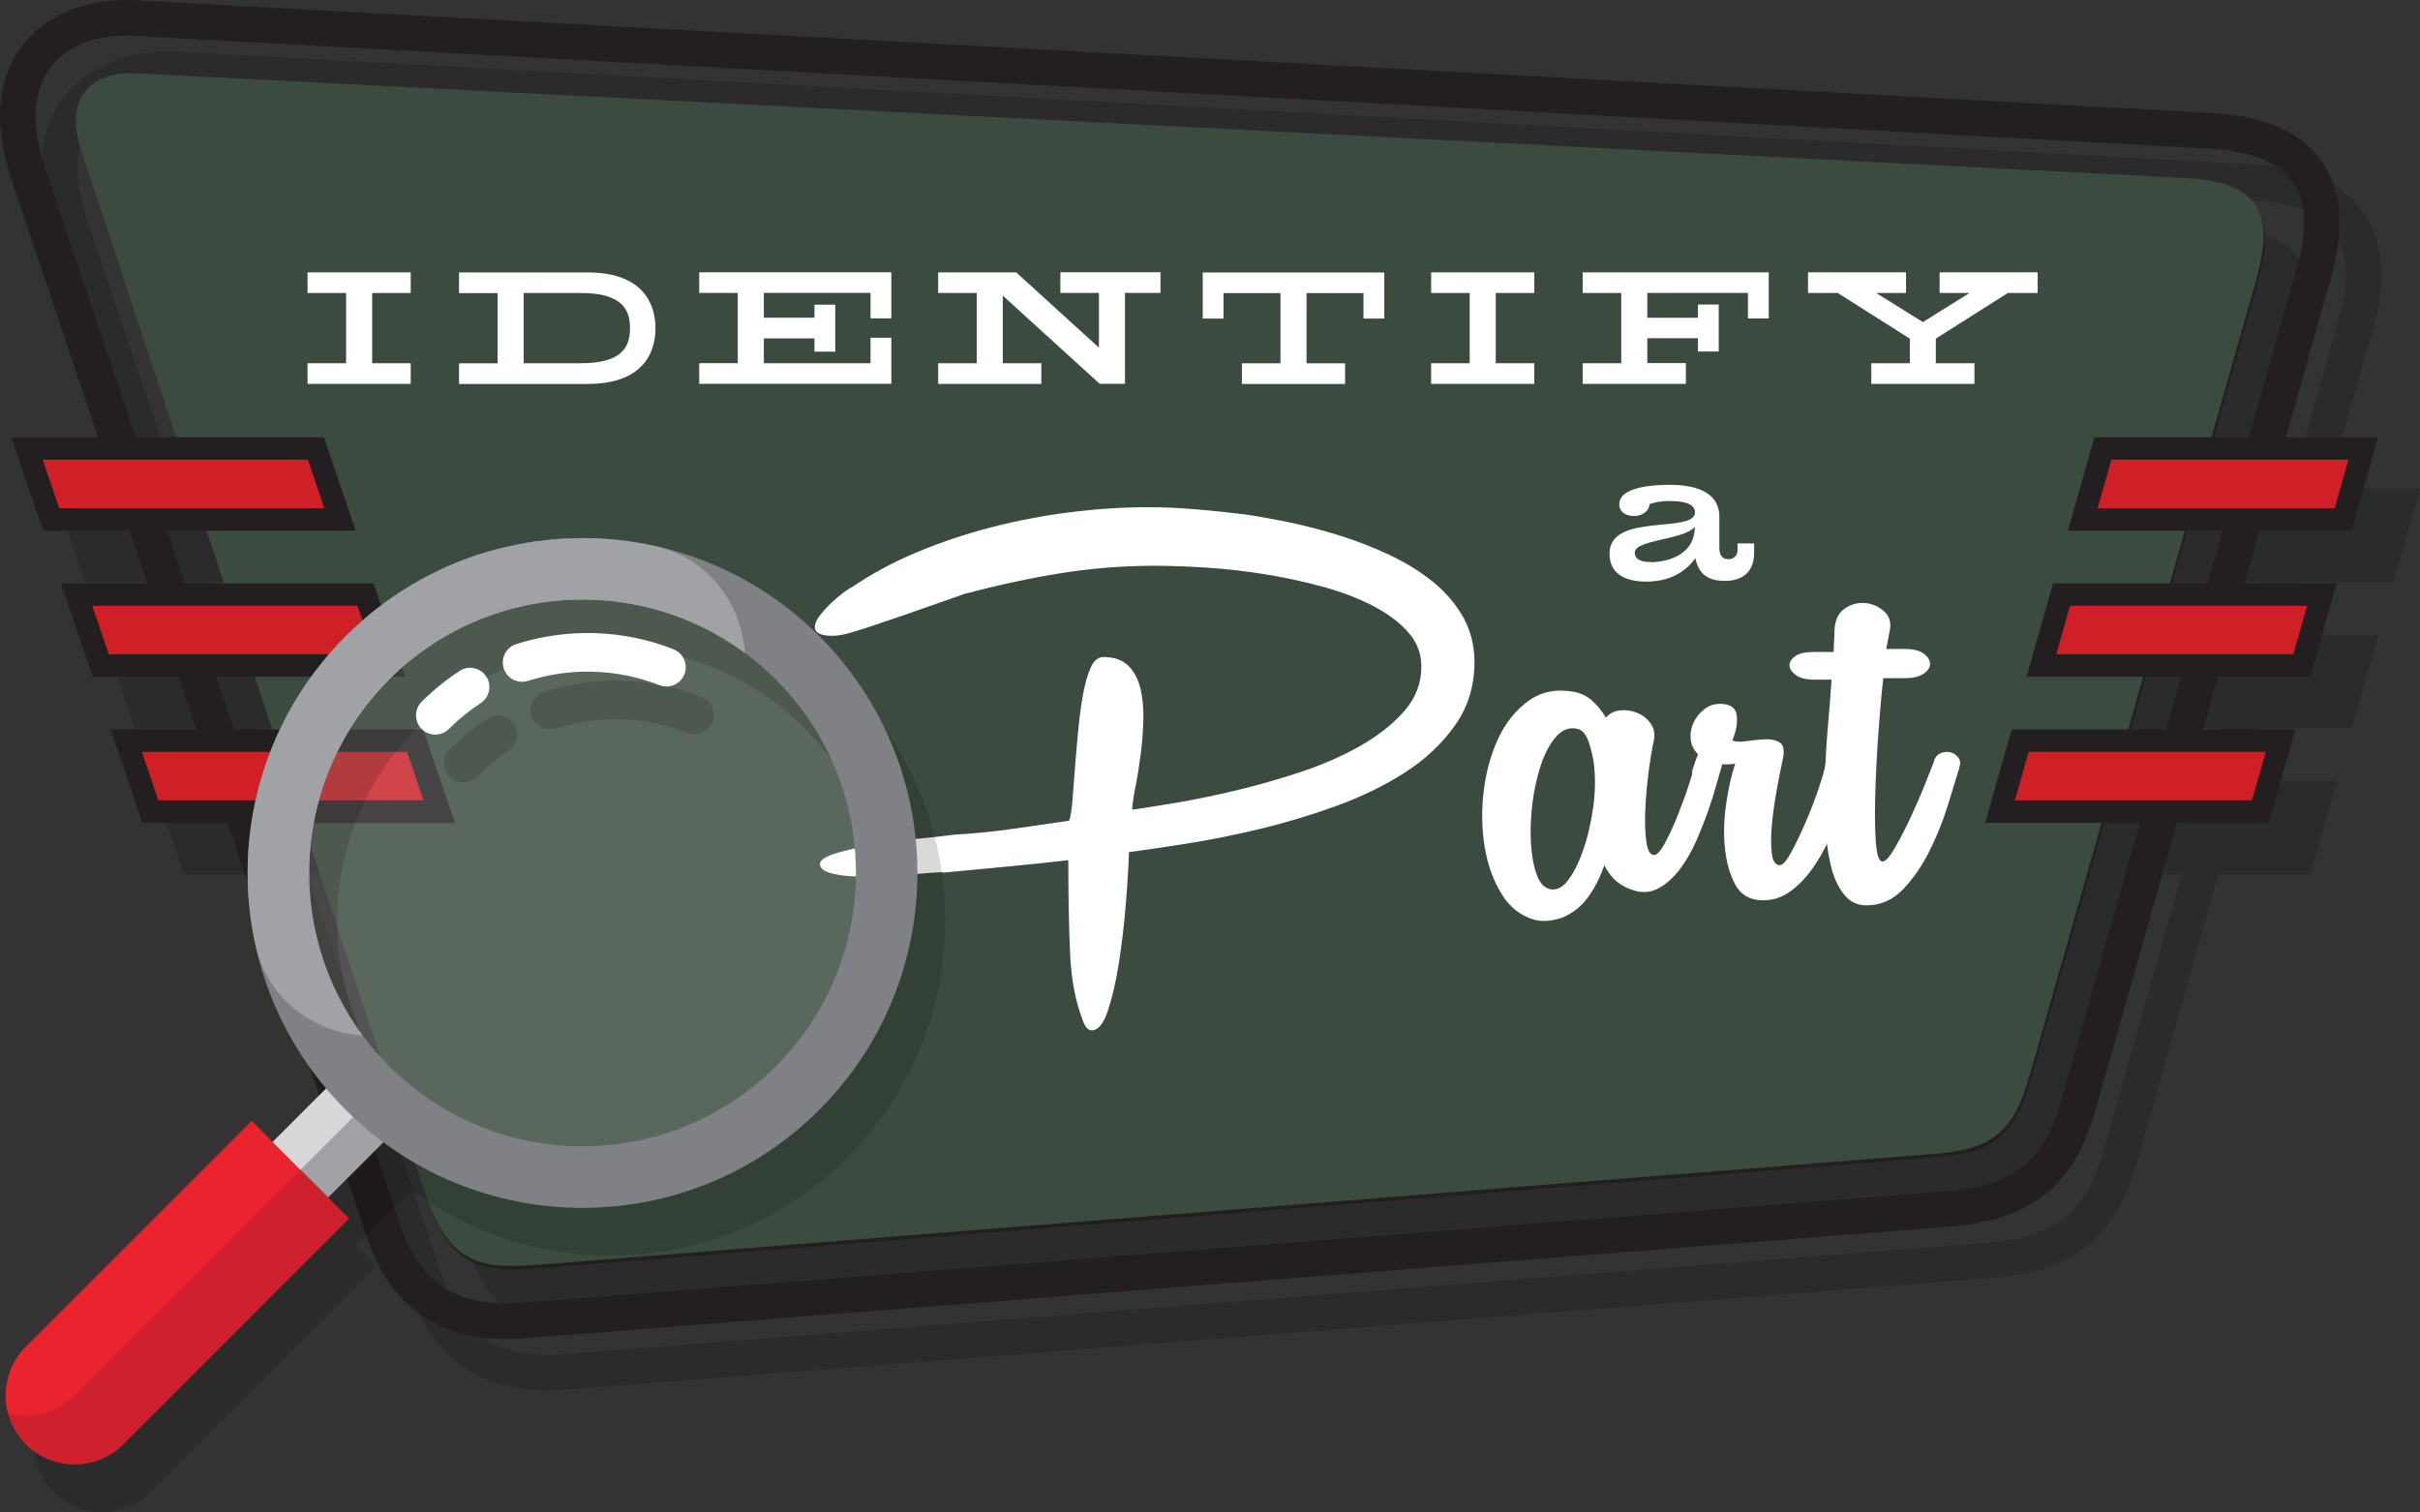 <svg viewBox="0 0 344.57 215.31" xmlns="http://www.w3.org/2000/svg" id="Layer_1">
  <rect x="0" y="0" width="344.57" height="215.31" fill="#333333" stroke="none"/>
  <defs>
    <style>
      .cls-1 {
        fill: #e9242f;
      }

      .cls-2 {
        opacity: .2;
      }

      .cls-2, .cls-3 {
        fill: #d7d7d7;
      }

      .cls-4 {
        fill: #231f20;
      }

      .cls-5 {
        fill: #a0a2a5;
      }

      .cls-6 {
        fill: #808184;
      }

      .cls-7 {
        fill: #cf202d;
      }

      .cls-8 {
        fill: #fff;
      }

      .cls-9 {
        fill: #3b4b3f;
      }

      .cls-10 {
        opacity: .15;
      }

      .cls-11 {
        fill: #d02027;
      }
    </style>
  </defs>
  <path d="M340.8,82.87l3.77-13.3h-13.13l6.49-22.95c3.39-11.97-.37-22.31-17.05-23.22L25.25,7.35C13.06,6.69,1.63,15.13,7.58,32.84l12.34,36.74H7.58l4.51,13.3h12.3l2.52,7.5h-12.27l4.51,13.3h12.22l2.52,7.5h-12.2l4.51,13.3h12.15l19.9,59.24c3.56,10.6,11.66,15,22.02,14.18l203.29-15.92c12.4-.97,17.94-6.65,20.76-16.61l11.57-40.89h13.11l3.77-13.3h-13.11l2.12-7.5h13.11l3.77-13.3h-13.12l2.12-7.5h13.12ZM12.39,31.22c-2.23-6.64-1.52-11.38.86-14.44,2.53-3.26,6.95-4.62,11.72-4.36l295.63,16.06c12.79.69,15.13,7.27,12.44,16.77l-6.88,24.33h-4.98l6.03-21.17c1.19-4.17,1.71-7.67.66-10.27-.99-3.18-4.06-5.14-10.68-5.47L25.48,17.76c-3.23-.17-5.79.65-7.27,2.41-1.57,1.86-1.95,4.77-.65,8.69l13.43,40.72h-5.7L12.39,31.22ZM29.74,82.87h5.62l2.47,7.5h-5.57l-2.52-7.5ZM36.73,103.67h5.49l2.47,7.5h-5.44l-2.52-7.5ZM299.46,163.98c-1.06,3.76-2.47,6.65-4.7,8.76-2.55,2.39-6.17,3.75-11.57,4.18l-203.29,15.92c-8.31.65-14.08-2.59-16.81-10.74l-19.36-57.62h5.36l17.3,52.46c.21.64.42,1.24.64,1.8,3.27,8.9,7.47,9.84,15.72,9.18l199.45-15.85c4.03-.32,6.67-1.27,8.52-2.84,2.48-2.09,3.58-5.27,4.79-9.53l10.04-35.22h5.1l-11.18,39.51ZM314.4,111.18h-5.07l2.14-7.5h5.05l-2.12,7.5ZM320.28,90.37h-5.03l2.14-7.5h5.01l-2.12,7.5Z" class="cls-10"></path>
  <g>
    <path d="M314.92,16.09L19.29.04C7.1-.63-4.32,7.82,1.62,25.52l50.69,150.88c3.56,10.6,11.66,15,22.02,14.18l203.29-15.92c12.4-.97,17.94-6.65,20.76-16.61l33.59-118.74c3.39-11.97-.37-22.31-17.05-23.22ZM327.09,37.93l-33.59,118.74c-1.06,3.76-2.47,6.65-4.7,8.76-2.55,2.39-6.17,3.75-11.57,4.18l-203.29,15.92c-8.31.65-14.08-2.59-16.81-10.74L6.43,23.91c-2.23-6.64-1.52-11.38.86-14.44,2.53-3.26,6.95-4.62,11.72-4.36l295.63,16.06c12.79.69,15.13,7.27,12.44,16.77Z" class="cls-4"></path>
    <path d="M311.43,25.86L19.7,10.96c-3.23-.17-5.79.65-7.27,2.41-1.57,1.86-1.95,4.77-.65,8.69l48.83,148.08c3.34,10.12,7.54,11.15,16.17,10.46l199.45-15.85c4.03-.32,6.67-1.27,8.52-2.84,2.48-2.09,3.58-5.27,4.79-9.53l31.71-111.3c2.51-8.81,2.04-14.61-9.83-15.22Z" class="cls-4"></path>
  </g>
  <g>
    <path d="M76.59,180.09l199.45-15.85c4.03-.32,6.67-1.27,8.52-2.84,2.48-2.09,3.58-5.27,4.79-9.53l31.71-111.3c2.51-8.81,2.04-14.61-9.83-15.22L19.52,10.44c-3.23-.17-5.79.65-7.27,2.41-1.57,1.86-1.95,4.77-.65,8.69l48.83,148.08c3.34,10.12,7.54,11.15,16.17,10.46Z" class="cls-9"></path>
    <path d="M16.13,4.64c.19-.02.37-.03.56-.04-.19.01-.37.03-.56.04Z" class="cls-9"></path>
  </g>
  <polygon points="46.13 62.26 50.64 75.56 6.14 75.56 1.62 62.26 46.13 62.26" class="cls-4"></polygon>
  <polygon points="60.25 103.86 64.76 117.16 20.26 117.16 15.74 103.86 60.25 103.86" class="cls-4"></polygon>
  <polygon points="326.82 103.86 323.06 117.16 282.66 117.16 286.43 103.86 326.82 103.86" class="cls-4"></polygon>
  <polygon points="332.72 83.06 328.95 96.36 288.55 96.36 292.32 83.06 332.72 83.06" class="cls-4"></polygon>
  <polygon points="338.61 62.26 334.84 75.56 294.44 75.56 298.21 62.26 338.61 62.26" class="cls-4"></polygon>
  <polygon points="53.19 83.06 57.7 96.36 13.2 96.36 8.68 83.06 53.19 83.06" class="cls-4"></polygon>
  <polygon points="50.9 86.26 13.14 86.26 15.49 93.16 53.24 93.16 50.9 86.26" class="cls-11"></polygon>
  <polygon points="334.38 65.46 300.63 65.46 298.67 72.36 332.42 72.36 334.38 65.46" class="cls-11"></polygon>
  <polygon points="328.49 86.26 294.74 86.26 292.78 93.16 326.53 93.16 328.49 86.26" class="cls-11"></polygon>
  <polygon points="322.6 107.06 288.84 107.06 286.89 113.96 320.64 113.96 322.6 107.06" class="cls-11"></polygon>
  <polygon points="57.96 107.06 20.2 107.06 22.55 113.96 60.3 113.96 57.96 107.06" class="cls-11"></polygon>
  <polygon points="43.84 65.46 6.08 65.46 8.43 72.36 46.18 72.36 43.84 65.46" class="cls-11"></polygon>
  <circle transform="translate(-66.07 109.88) rotate(-50.31)" r="40.27" cy="125.29" cx="83.96" class="cls-2"></circle>
  <g>
    <g>
      <path d="M52.99,51.72h5.49v2.94h-14.69v-2.94h5.49v-10h-5.49v-2.94h14.69v2.94h-5.49v10Z" class="cls-8"></path>
      <path d="M65.36,38.79h18.3c7.64,0,9.67,4.2,9.67,7.96s-2.04,7.92-9.67,7.92h-18.3v-2.94h5.49v-10h-5.49v-2.94ZM82.73,51.72c6.09,0,6.97-2.55,6.97-4.98s-.88-5.02-6.97-5.02h-8.17v10h8.17Z" class="cls-8"></path>
      <path d="M115.97,45.27v-1.89h2.96v6.69h-2.96v-1.89h-7.21v3.54h15.19v-3.63h2.96v6.56h-27.35v-2.94h5.49v-10h-5.49v-2.94h27.35v6.56h-2.96v-3.63h-15.19v3.54h7.21Z" class="cls-8"></path>
      <path d="M156.59,54.66l-13.81-12.57v9.63h5.49v2.94h-14.69v-2.94h5.49v-10h-5.49v-2.94h11.11l11.78,10.72v-7.79h-5.49v-2.94h14.26v2.94h-5.06v12.93h-3.58Z" class="cls-8"></path>
      <path d="M182.32,41.73h-8.11v3.63h-2.96v-6.56h25.85v6.56h-2.96v-3.63h-8.11v10h5.49v2.94h-14.69v-2.94h5.49v-10Z" class="cls-8"></path>
      <path d="M212.97,51.72h5.49v2.94h-14.69v-2.94h5.49v-10h-5.49v-2.94h14.69v2.94h-5.49v10Z" class="cls-8"></path>
      <path d="M240.04,54.66h-14.69v-2.94h5.49v-10h-5.49v-2.94h26.49v6.56h-2.96v-3.63h-14.33v3.54h7.21v-1.89h2.96v6.69h-2.96v-1.89h-7.21v3.54h5.49v2.94Z" class="cls-8"></path>
      <path d="M275.64,51.72h5.49v2.94h-14.69v-2.94h5.49v-3.5l-10.25-6.5h-4.25v-2.94h13.96v2.94h-4.25l6.65,4.14,6.63-4.14h-4.25v-2.94h13.96v2.94h-4.25l-10.25,6.5v3.5Z" class="cls-8"></path>
    </g>
    <path d="M241.34,72.94c0-1.37-1.98-1.6-3.7-1.6-1.23,0-2.36.26-2.78.45,0,.78-.78,1.68-2.22,1.68-1.01,0-2.08-.47-2.08-1.68,0-2.62,5.47-2.76,7.17-2.76,2.85,0,7.08.61,7.08,4.55v4.32c0,.92.24,1.72,1.27,1.72.83,0,1.32-.57,1.32-1.3v-.94h2.36v1.32c0,2.76-1.68,4.01-4.15,4.01-2.15,0-3.7-.73-4.22-3.23-1.53,2.12-3.85,3.33-6.96,3.33s-5.26-1.13-5.26-3.99c0-5.9,12.17-2.78,12.17-5.87ZM235.06,80.04c2.12,0,6.25-.87,6.25-5.03-1.51,1.89-8.54,1.79-8.54,3.68,0,1.18,1.37,1.34,2.29,1.34Z" class="cls-8"></path>
    <path d="M137.55,84.49c-3.54,1.25-6.41,2.25-8.63,3.02-2.22.76-4,1.37-5.36,1.82-1.35.45-2.39.76-3.12.94-.73.17-1.37.26-1.92.26-1.66,0-2.5-.42-2.5-1.25,0-.48.24-1.04.73-1.66.48-.62,1.02-1.21,1.61-1.77.59-.55,1.16-1.04,1.72-1.46.55-.42.94-.66,1.14-.73,2.84-1.94,5.96-3.62,9.36-5.04,3.4-1.42,6.92-2.6,10.56-3.54,3.64-.94,7.35-1.65,11.13-2.13,3.78-.48,7.5-.73,11.18-.73,2.22,0,4.54.1,6.97.31,2.43.21,4.75.45,6.97.73,1.87.28,3.97.66,6.29,1.14,2.32.49,4.7,1.11,7.12,1.87,2.43.76,4.78,1.68,7.07,2.76,2.29,1.08,4.33,2.34,6.14,3.8,1.8,1.46,3.24,3.14,4.32,5.04,1.07,1.91,1.61,4.04,1.61,6.4,0,3.4-.92,6.4-2.76,9-1.84,2.6-4.21,4.84-7.12,6.71-2.91,1.87-6.19,3.47-9.83,4.79-3.64,1.32-7.28,2.41-10.92,3.28-3.64.87-7.11,1.56-10.4,2.08s-6.02.92-8.16,1.2c-.07,2.15-.23,4.68-.47,7.59-.24,2.91-.57,5.69-.99,8.32-.42,2.63-.94,4.87-1.56,6.71-.62,1.84-1.39,2.76-2.29,2.76-.56,0-1.01-.56-1.35-1.66-.97-2.5-1.54-5.55-1.72-9.15-.17-3.6-.26-8.08-.26-13.42-3.05.35-6.05.66-9,.94-2.95.28-5.88.56-8.79.83-.07-.07-.54-.07-1.4,0-.87.07-1.96.16-3.28.26-1.32.1-2.72.19-4.21.26-1.49.07-2.88.07-4.16,0-1.28-.07-2.36-.24-3.22-.52-.87-.28-1.3-.69-1.3-1.25s.81-1.07,2.45-1.56c1.63-.48,3.54-.9,5.72-1.25,2.18-.35,4.32-.62,6.4-.83,2.08-.21,3.61-.38,4.58-.52,2.63-.14,5.3-.4,8.01-.78,2.7-.38,5.48-.78,8.32-1.2.21-.55.36-1.52.47-2.91.1-1.39.22-2.95.36-4.68.14-1.73.29-3.52.47-5.36.17-1.84.4-3.52.68-5.05.28-1.52.64-2.79,1.09-3.8.45-1,1.06-1.51,1.82-1.51,1.52,0,2.7.42,3.54,1.25.83.83,1.4,1.91,1.72,3.22.31,1.32.45,2.77.42,4.37-.04,1.6-.16,3.21-.36,4.84-.21,1.63-.45,3.16-.73,4.58-.28,1.42-.45,2.58-.52,3.48,1.52-.21,3.62-.54,6.29-.99,2.67-.45,5.53-1.04,8.58-1.77s6.14-1.61,9.26-2.65c3.12-1.04,5.94-2.29,8.48-3.74,2.53-1.46,4.59-3.1,6.19-4.94,1.59-1.84,2.39-3.93,2.39-6.29,0-1.87-.64-3.52-1.92-4.94-1.28-1.42-2.96-2.67-5.05-3.74-2.08-1.07-4.46-1.98-7.12-2.7-2.67-.73-5.41-1.32-8.22-1.77-2.81-.45-5.58-.76-8.32-.94-2.74-.17-5.18-.26-7.33-.26-4.58,0-9.1.36-13.57,1.09-4.47.73-8.89,1.68-13.26,2.86Z" class="cls-8"></path>
    <g>
      <path d="M224.28,98.54c.97.21,1.82.66,2.55,1.35.73.69,1.33,1.46,1.82,2.29.55-.62,1.25-.97,2.08-1.04s1.63.05,2.39.36c.76.31,1.39.8,1.87,1.46.48.66.66,1.44.52,2.34-.28,1.25-.54,2.81-.78,4.68-.24,1.87-.4,3.68-.47,5.41-.07,1.73-.02,3.22.16,4.47.17,1.25.54,1.87,1.09,1.87.42,0,.92-.54,1.51-1.61.59-1.07,1.18-2.34,1.77-3.8.59-1.46,1.13-2.91,1.61-4.37.48-1.46.8-2.56.94-3.33.21-.69.55-1.16,1.04-1.4.48-.24.95-.31,1.4-.21.45.1.83.36,1.14.78.31.42.36.94.16,1.56-.14.42-.36,1.2-.68,2.34-.31,1.14-.71,2.41-1.2,3.8-.49,1.39-1.06,2.83-1.72,4.32-.66,1.49-1.42,2.81-2.29,3.95-.87,1.14-1.84,2.03-2.91,2.65-1.08.62-2.24.76-3.48.42-2.01-.55-3.47-1.77-4.37-3.64-.56,1.66-1.32,3.17-2.29,4.52-.97,1.35-2.22,2.34-3.74,2.96-1.46.48-2.74.59-3.85.31-2.01-.56-3.61-1.8-4.78-3.74-1.18-1.94-1.98-4.19-2.39-6.76-.42-2.56-.45-5.23-.1-8.01.35-2.77,1.06-5.27,2.13-7.49,1.07-2.22,2.51-3.97,4.32-5.25,1.8-1.28,3.99-1.68,6.55-1.2ZM226.98,109.05c-.14-1.18-.4-2.32-.78-3.43-.38-1.11-.95-1.73-1.72-1.87-1.11-.21-2.1.19-2.96,1.2-.87,1.01-1.58,2.34-2.13,4-.55,1.66-.95,3.48-1.2,5.46-.24,1.98-.31,3.85-.21,5.62.1,1.77.38,3.28.83,4.52.45,1.25,1.13,1.94,2.03,2.08.9.14,1.75-.35,2.55-1.46.8-1.11,1.49-2.53,2.08-4.26.59-1.73,1.04-3.66,1.35-5.77.31-2.11.36-4.14.16-6.08Z" class="cls-8"></path>
      <path d="M244.56,109.99c-.14.55-.43.95-.88,1.2-.45.24-.92.31-1.4.21-.49-.1-.87-.35-1.14-.73-.28-.38-.28-.88,0-1.51l.62-1.77c-.62-.62-.97-1.35-1.04-2.18-.07-.83.07-1.61.42-2.34.35-.73.85-1.35,1.51-1.87.66-.52,1.4-.78,2.24-.78,1.46,0,2.25.54,2.39,1.61.14,1.08-.07,2.27-.62,3.59.42.21,1.09.24,2.03.1.94-.14,1.82-.22,2.65-.26.83-.03,1.52.12,2.08.47.55.35.69,1.14.42,2.39-.28,1.25-.57,2.74-.88,4.47-.31,1.73-.54,3.38-.68,4.94-.14,1.56-.14,2.9,0,4,.14,1.11.52,1.66,1.14,1.66.42,0,.95-.61,1.61-1.82.66-1.21,1.33-2.62,2.03-4.21.69-1.59,1.32-3.21,1.87-4.84.55-1.63.9-2.86,1.04-3.69.14-.69.43-1.18.88-1.46.45-.28.92-.4,1.4-.36.48.04.88.24,1.2.62.31.38.43.92.36,1.61-.07.35-.24,1.09-.52,2.24-.28,1.14-.66,2.43-1.14,3.85-.49,1.42-1.08,2.91-1.77,4.47-.69,1.56-1.53,3-2.5,4.32-.97,1.32-2.05,2.38-3.22,3.17-1.18.8-2.5,1.16-3.95,1.09-1.66-.07-2.88-.82-3.64-2.24-.76-1.42-1.25-3.12-1.46-5.1-.21-1.98-.16-4.07.16-6.29.31-2.22.74-4.16,1.3-5.82-.35.07-.69.1-1.04.1h-1.04c-.21.35-.35.73-.42,1.14Z" class="cls-8"></path>
      <path d="M261.09,92.82c0-.48.02-.95.05-1.4.03-.45.05-.85.05-1.2,0-1.66.45-2.82,1.35-3.48.9-.66,1.87-.95,2.91-.88,1.04.07,1.96.45,2.76,1.14.8.69,1.09,1.6.88,2.7l-.52,2.7h2.5c1.32,0,2.27.23,2.86.68.59.45.88.94.88,1.46s-.31.99-.94,1.4c-.62.42-1.49.62-2.6.62h-3.12c-.28,2.5-.52,5.25-.73,8.27-.21,3.02-.35,5.86-.42,8.53-.07,2.67-.04,4.89.1,6.66.14,1.77.45,2.65.94,2.65.42,0,.99-.62,1.72-1.87.73-1.25,1.47-2.69,2.24-4.32.76-1.63,1.46-3.23,2.08-4.79.62-1.56,1.04-2.62,1.25-3.17.14-.62.45-1.04.94-1.25.48-.21.95-.26,1.4-.16.45.1.83.35,1.14.73.31.38.36.88.16,1.51-.42,1.39-.97,3.19-1.66,5.41-.69,2.22-1.56,4.37-2.6,6.45-1.04,2.08-2.29,3.88-3.74,5.41-1.46,1.52-3.19,2.29-5.2,2.29-1.32,0-2.39-.52-3.22-1.56-.83-1.04-1.46-2.41-1.87-4.11-.42-1.7-.68-3.66-.78-5.88-.1-2.22-.12-4.51-.05-6.87.07-2.36.21-4.73.42-7.12.21-2.39.38-4.59.52-6.6h-2.5c-1.11,0-1.96-.21-2.55-.62-.59-.42-.9-.87-.94-1.35-.03-.48.23-.94.78-1.35.56-.42,1.46-.62,2.7-.62h2.81Z" class="cls-8"></path>
    </g>
  </g>
  <g>
    <g class="cls-10">
      <rect transform="translate(-102.27 86.57) rotate(-45)" height="11.18" width="18.74" y="161.14" x="44"></rect>
      <path d="M39.8,166.42L7.65,198.57c-2.55,2.55-3.4,6.2-2.54,9.48.43,1.62,1.27,3.14,2.54,4.41,3.82,3.82,10.06,3.81,13.88,0l32.15-32.15-13.88-13.88Z"></path>
      <path d="M39.8,166.42L7.65,198.57c-2.55,2.55-3.4,6.2-2.54,9.48,3.28.86,6.93.02,9.48-2.54l32.15-32.15-6.94-6.94Z"></path>
      <rect transform="translate(-102.17 84.29) rotate(-45)" height="5.59" width="16.69" y="162.68" x="42.32"></rect>
      <path d="M120.63,97.37c-18.62-18.62-48.82-18.62-67.44,0-18.62,18.62-18.62,48.82,0,67.44,18.62,18.62,48.82,18.62,67.44,0,18.62-18.62,18.62-48.82,0-67.44ZM114.43,158.62c-15.2,15.2-39.85,15.2-55.05,0-15.2-15.2-15.2-39.85,0-55.05,15.2-15.2,39.85-15.2,55.05,0,15.2,15.2,15.2,39.85,0,55.05Z"></path>
      <g>
        <path d="M99.87,99.23c-7.13-2.8-15.09-3.06-22.4-.73-1.44.46-2.24,2-1.78,3.45.14.43.37.81.67,1.11.7.7,1.76,1,2.78.68,6.11-1.95,12.76-1.73,18.72.61,1.41.55,3-.14,3.56-1.55.55-1.41-.14-3-1.55-3.56Z"></path>
        <path d="M73.21,103.13c-.83-1.27-2.53-1.63-3.8-.8-1.93,1.26-3.75,2.74-5.4,4.38-1.07,1.07-1.07,2.81,0,3.88s2.81,1.07,3.88,0c1.38-1.38,2.9-2.61,4.51-3.67,1.27-.83,1.63-2.53.8-3.8Z"></path>
      </g>
      <path d="M59.38,103.56c13.81-13.81,35.41-15.07,50.65-3.79-.46-6.88-5.02-13.35-12.57-15.17-.4-.09-.79-.18-1.19-.26-.13-.03-.26-.05-.39-.08-.66-.13-1.31-.24-1.97-.33-.13-.02-.27-.04-.4-.06-.6-.08-1.21-.16-1.81-.22-.1,0-.19-.02-.29-.03-.67-.06-1.33-.11-2-.14-.15,0-.3-.01-.46-.02-.66-.03-1.33-.05-1.99-.05-.02,0-.03,0-.05,0-.68,0-1.36.02-2.03.05-.15,0-.31.01-.46.02-.67.04-1.34.08-2.01.14-.08,0-.16.02-.24.03-.61.06-1.22.14-1.83.22-.14.02-.29.04-.43.06-.66.1-1.31.21-1.97.33-.13.02-.25.05-.38.08-.59.12-1.17.24-1.76.38-.11.03-.23.05-.34.08-.65.16-1.3.34-1.94.52-.14.04-.29.09-.43.13-.61.18-1.21.38-1.81.58-.06.02-.12.04-.18.06-.64.22-1.28.47-1.91.72-.15.06-.29.12-.44.18-.63.26-1.26.53-1.89.82-.04.02-.09.04-.13.06-.59.28-1.18.57-1.76.87-.14.07-.27.14-.41.21-.6.32-1.2.65-1.79,1-.1.06-.2.12-.29.18-.53.32-1.05.65-1.57.98-.11.07-.23.15-.34.22-.57.38-1.14.78-1.7,1.19-.12.09-.24.18-.36.26-.51.38-1.02.77-1.52,1.18-.07.06-.15.12-.22.18-.55.45-1.08.91-1.61,1.39-.12.11-.24.22-.36.33-.54.49-1.07.99-1.59,1.51-.52.52-1.02,1.05-1.51,1.59-.11.12-.22.24-.33.36-.48.53-.94,1.07-1.39,1.62-.06.07-.12.15-.18.22-.4.5-.8,1.01-1.18,1.52-.09.12-.18.24-.26.35-.41.56-.81,1.13-1.19,1.71-.07.11-.15.23-.22.34-.34.52-.67,1.05-.99,1.58-.06.1-.12.19-.18.29-.35.59-.68,1.19-1,1.8-.07.14-.14.27-.21.41-.3.58-.59,1.17-.87,1.76-.02.04-.04.08-.06.13-.29.62-.56,1.25-.82,1.89-.06.15-.12.29-.18.44-.25.63-.5,1.27-.72,1.91-.02.06-.04.11-.06.17-.21.6-.4,1.21-.59,1.82-.04.14-.09.28-.13.43-.19.64-.36,1.29-.52,1.94-.03.11-.05.23-.08.34-.14.59-.27,1.17-.39,1.76-.02.12-.05.25-.07.37-.13.66-.24,1.31-.33,1.97-.02.14-.04.28-.06.42-.08.61-.16,1.23-.22,1.84,0,.08-.02.16-.03.23-.06.67-.11,1.34-.14,2.01,0,.15-.01.31-.02.46-.03.68-.05,1.36-.05,2.04,0,.02,0,.03,0,.05,0,.67.02,1.33.05,2,0,.15.01.3.02.45.03.67.08,1.34.14,2,0,.09.02.19.03.28.06.61.13,1.21.22,1.82.02.13.04.27.06.4.1.66.21,1.32.33,1.98.02.13.05.26.08.39.08.4.17.8.26,1.2,1.83,7.55,8.29,12.11,15.17,12.57-11.28-15.24-10.01-36.84,3.79-50.65Z"></path>
    </g>
    <g>
      <rect transform="translate(-98.63 81.77) rotate(-45)" height="11.18" width="18.74" y="154.35" x="40.03" class="cls-5"></rect>
      <path d="M35.83,159.62L3.68,191.77c-2.55,2.55-3.4,6.2-2.54,9.48.43,1.62,1.27,3.14,2.54,4.41,3.82,3.82,10.06,3.81,13.88,0l32.15-32.15-13.88-13.88Z" class="cls-7"></path>
      <path d="M35.83,159.62L3.68,191.77c-2.55,2.55-3.4,6.2-2.54,9.48,3.28.86,6.93.02,9.48-2.54l32.15-32.15-6.94-6.94Z" class="cls-1"></path>
      <rect transform="translate(-98.53 79.5) rotate(-45)" height="5.59" width="16.69" y="155.89" x="38.35" class="cls-3"></rect>
      <path d="M116.66,90.58c-18.62-18.62-48.82-18.62-67.44,0-18.62,18.62-18.62,48.82,0,67.44,18.62,18.62,48.82,18.62,67.44,0,18.62-18.62,18.62-48.82,0-67.44ZM110.47,151.82c-15.2,15.2-39.85,15.2-55.05,0-15.2-15.2-15.2-39.85,0-55.05,15.2-15.2,39.85-15.2,55.05,0,15.2,15.2,15.2,39.85,0,55.05Z" class="cls-6"></path>
      <g>
        <path d="M95.9,92.44c-7.13-2.8-15.09-3.06-22.4-.73-1.44.46-2.24,2-1.78,3.45.14.43.37.81.67,1.11.7.7,1.76,1,2.78.68,6.11-1.95,12.76-1.73,18.72.61,1.41.55,3-.14,3.56-1.55.55-1.41-.14-3-1.55-3.56Z" class="cls-8"></path>
        <path d="M69.24,96.33c-.83-1.27-2.53-1.63-3.8-.8-1.93,1.26-3.75,2.74-5.4,4.38-1.07,1.07-1.07,2.81,0,3.88s2.81,1.07,3.88,0c1.38-1.38,2.9-2.61,4.51-3.67,1.27-.83,1.63-2.53.8-3.8Z" class="cls-8"></path>
      </g>
      <path d="M55.41,96.77c13.81-13.81,35.41-15.07,50.65-3.79-.46-6.88-5.02-13.35-12.57-15.17-.4-.09-.79-.18-1.19-.26-.13-.03-.26-.05-.39-.08-.66-.13-1.31-.24-1.97-.33-.13-.02-.27-.04-.4-.06-.6-.08-1.21-.16-1.81-.22-.1,0-.19-.02-.29-.03-.67-.06-1.33-.11-2-.14-.15,0-.3-.01-.46-.02-.66-.03-1.33-.05-1.99-.05-.02,0-.03,0-.05,0-.68,0-1.36.02-2.03.05-.15,0-.31.01-.46.02-.67.04-1.34.08-2.01.14-.08,0-.16.02-.24.03-.61.06-1.22.14-1.83.22-.14.02-.29.04-.43.06-.66.1-1.31.21-1.97.33-.13.02-.25.05-.38.08-.59.12-1.17.24-1.76.38-.11.03-.23.05-.34.08-.65.16-1.3.34-1.94.52-.14.04-.29.09-.43.13-.61.18-1.21.38-1.81.58-.06.02-.12.04-.18.06-.64.22-1.28.47-1.91.72-.15.06-.29.12-.44.18-.63.26-1.26.53-1.89.82-.04.02-.09.04-.13.06-.59.28-1.18.57-1.76.87-.14.07-.27.14-.41.21-.6.32-1.2.65-1.79,1-.1.06-.2.12-.29.18-.53.32-1.05.65-1.57.98-.11.07-.23.15-.34.22-.57.38-1.14.78-1.7,1.19-.12.09-.24.18-.36.26-.51.38-1.02.77-1.52,1.18-.07.06-.15.12-.22.18-.55.45-1.08.91-1.61,1.39-.12.11-.24.22-.36.33-.54.49-1.07.99-1.59,1.51-.52.52-1.02,1.05-1.51,1.59-.11.12-.22.24-.33.36-.48.53-.94,1.07-1.39,1.62-.06.07-.12.15-.18.22-.4.5-.8,1.01-1.18,1.52-.09.12-.18.24-.26.35-.41.56-.81,1.13-1.19,1.71-.07.11-.15.23-.22.34-.34.52-.67,1.05-.99,1.58-.06.1-.12.19-.18.29-.35.59-.68,1.19-1,1.8-.07.14-.14.27-.21.41-.3.58-.59,1.17-.87,1.76-.02.04-.04.08-.06.13-.29.62-.56,1.25-.82,1.89-.06.15-.12.29-.18.44-.25.63-.5,1.27-.72,1.91-.02.06-.04.11-.06.17-.21.6-.4,1.21-.59,1.82-.04.14-.09.28-.13.43-.19.64-.36,1.29-.52,1.94-.03.11-.05.23-.08.34-.14.59-.27,1.17-.39,1.76-.02.12-.05.25-.07.37-.13.66-.24,1.31-.33,1.97-.02.14-.04.28-.06.42-.08.61-.16,1.23-.22,1.84,0,.08-.02.16-.03.23-.06.67-.11,1.34-.14,2.01,0,.15-.01.31-.02.46-.03.68-.05,1.36-.05,2.04,0,.02,0,.03,0,.05,0,.67.02,1.33.05,2,0,.15.01.3.02.45.03.67.08,1.34.14,2,0,.09.02.19.03.28.06.61.13,1.21.22,1.82.02.13.04.27.06.4.1.66.21,1.32.33,1.98.02.13.05.26.08.39.08.4.17.8.26,1.2,1.83,7.55,8.29,12.11,15.17,12.57-11.28-15.24-10.01-36.84,3.79-50.65Z" class="cls-5"></path>
    </g>
  </g>
</svg>